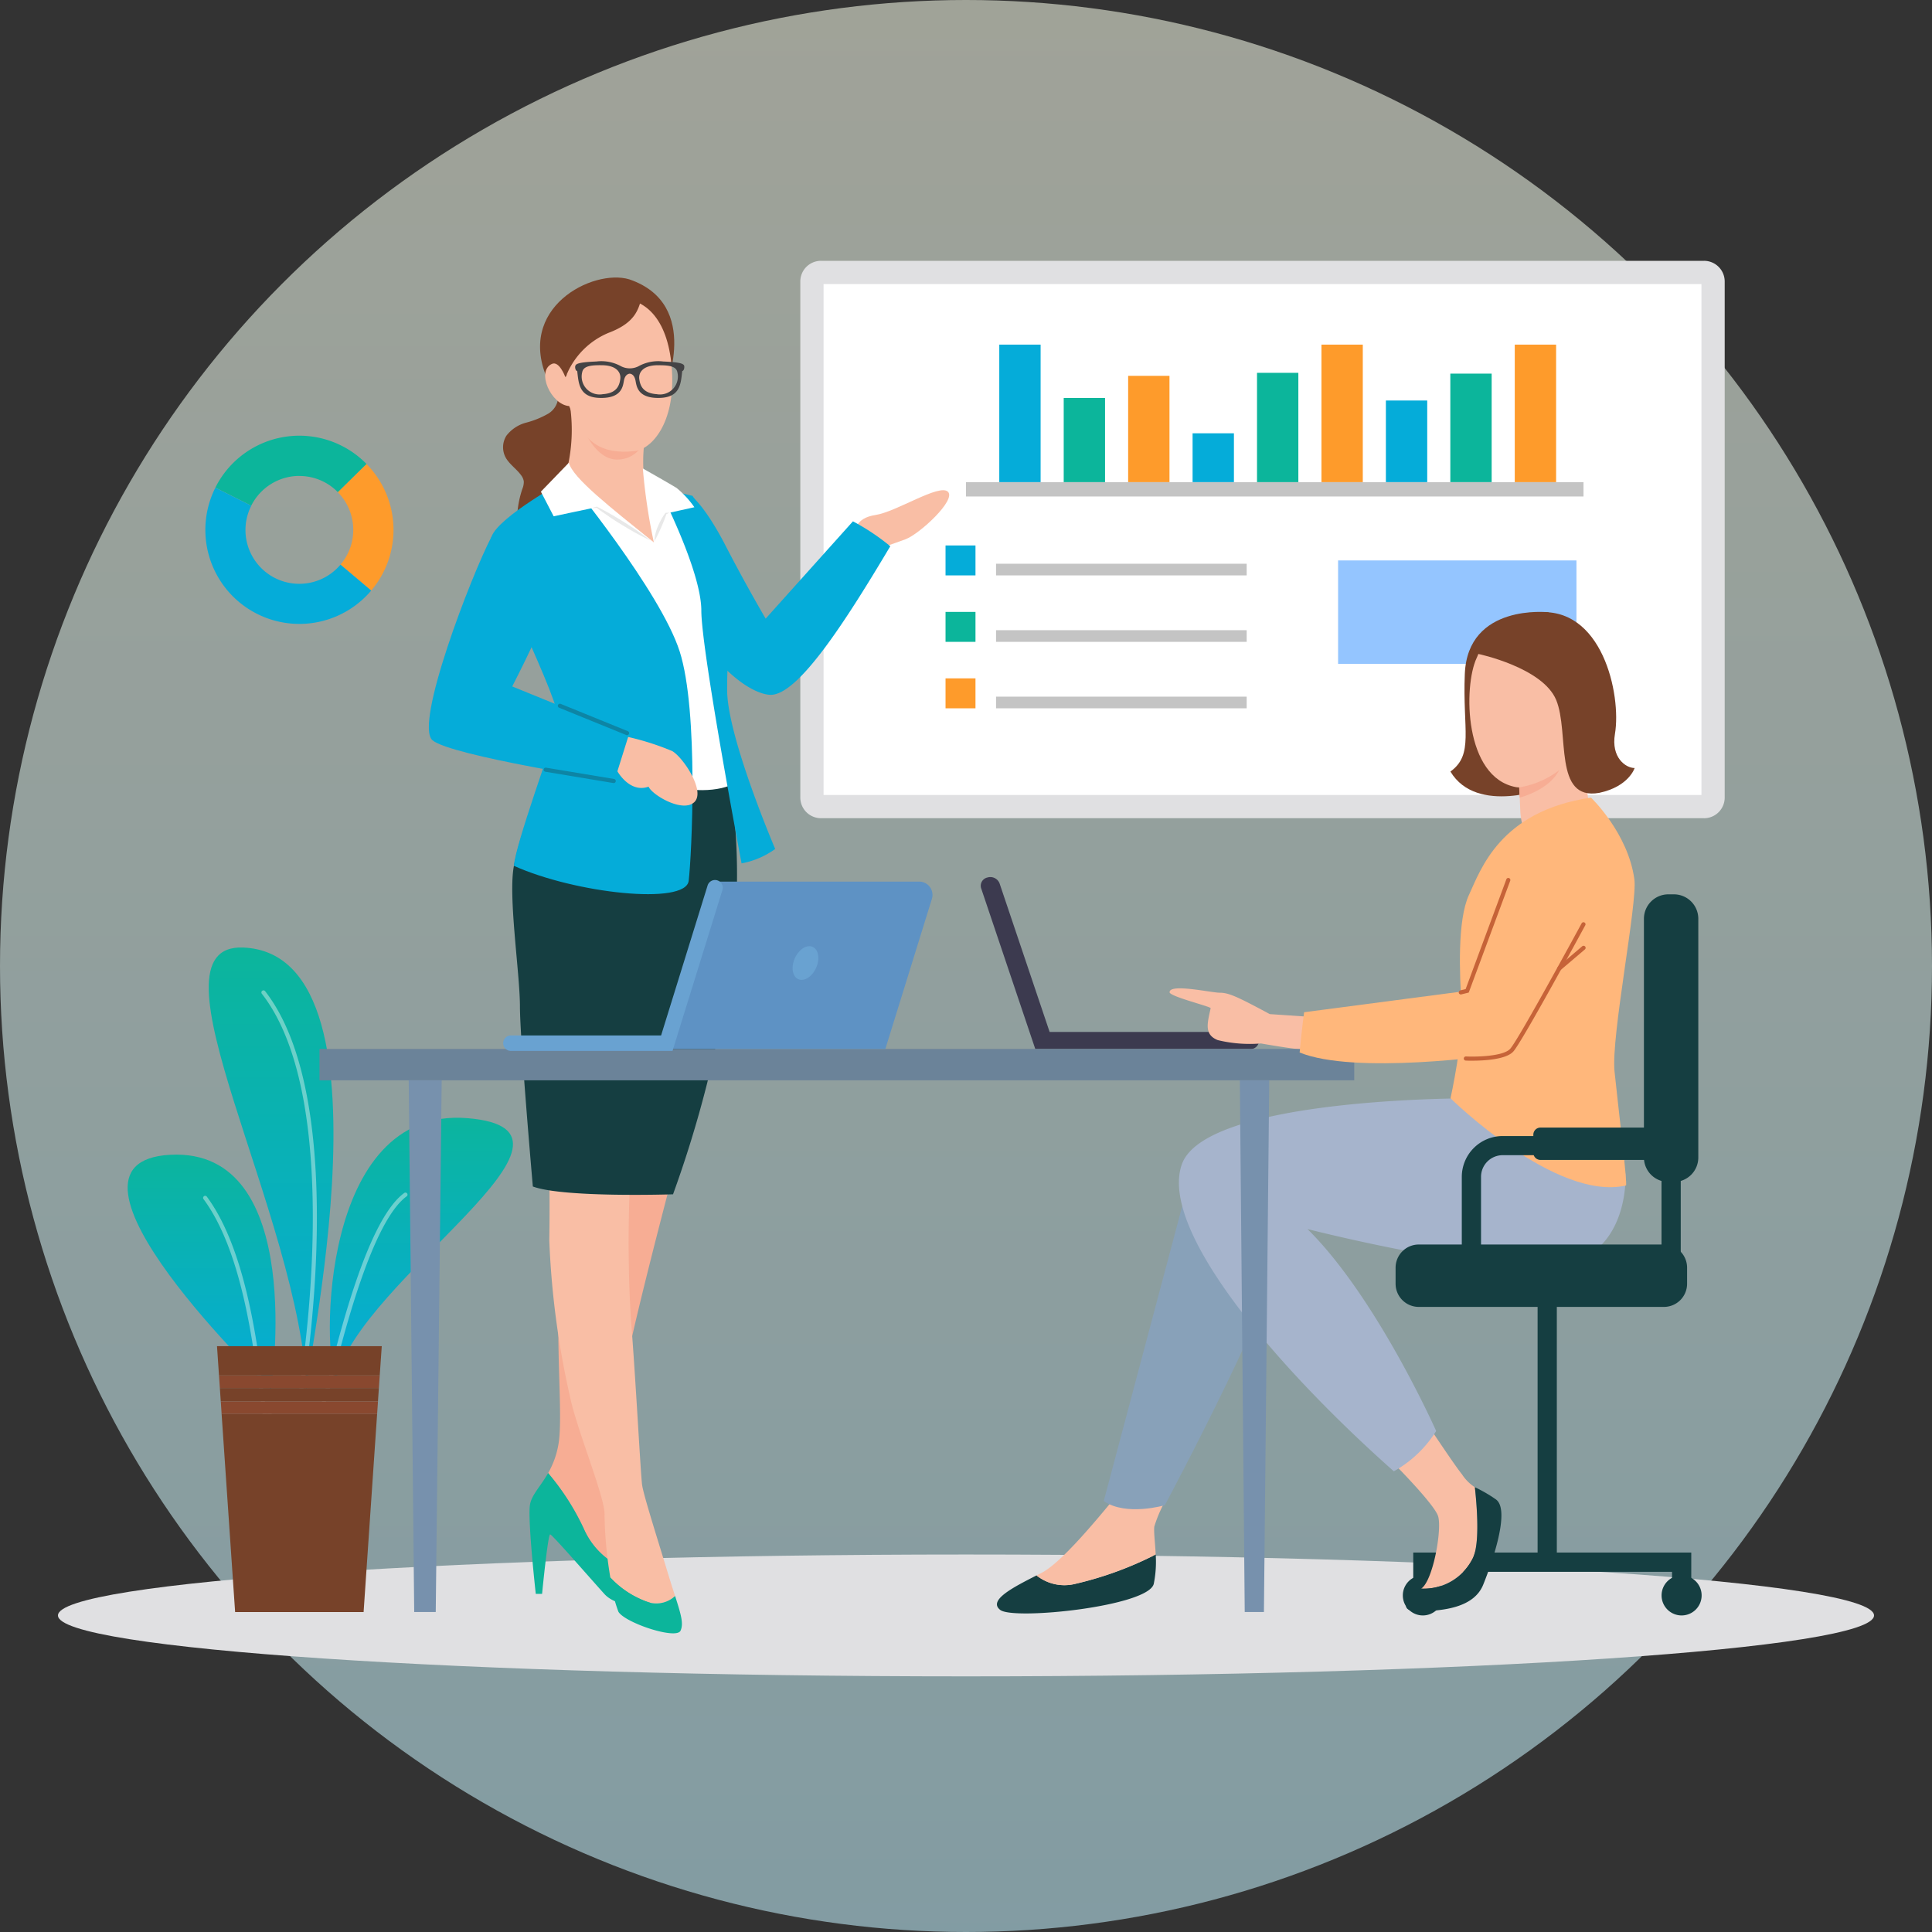<svg xmlns="http://www.w3.org/2000/svg" xmlns:xlink="http://www.w3.org/1999/xlink" width="200" height="200" viewBox="0 0 200 200">
  <rect x="0" y="0" width="200" height="200" fill="#333333" stroke="none"/>
  <defs>
    <linearGradient id="linear-gradient" x1="0.5" x2="0.5" y2="1" gradientUnits="objectBoundingBox">
      <stop offset="0" stop-color="#fafeeb"/>
      <stop offset="1" stop-color="#c3f2fe"/>
    </linearGradient>
    <linearGradient id="linear-gradient-2" x1="0.5" x2="0.5" y2="1" gradientUnits="objectBoundingBox">
      <stop offset="0" stop-color="#0cb59b"/>
      <stop offset="1" stop-color="#05acd9"/>
    </linearGradient>
  </defs>
  <g id="グループ_3860" data-name="グループ 3860" transform="translate(-991 -2416)">
    <circle id="楕円形_144" data-name="楕円形 144" cx="100" cy="100" r="100" transform="translate(991 2416)" opacity="0.55" fill="url(#linear-gradient)"/>
    <g id="グループ_3602" data-name="グループ 3602" transform="translate(997 2443)">
      <path id="パス_18330" data-name="パス 18330" d="M0,162.843c0-3.483,42.085-6.306,94-6.306s94,2.823,94,6.306-42.085,6.306-94,6.306-94-2.823-94-6.306" transform="translate(0 -22.613)" fill="#e0e0e2"/>
      <path id="パス_18331" data-name="パス 18331" d="M183.376,57.7H91.964a2.14,2.14,0,0,1-2.14-2.14V2.14A2.139,2.139,0,0,1,91.964,0h91.412a2.139,2.139,0,0,1,2.14,2.14V55.563a2.14,2.14,0,0,1-2.14,2.14" transform="translate(-12.976 0)" fill="#e0e0e2"/>
      <rect id="長方形_3933" data-name="長方形 3933" width="90.878" height="52.889" transform="translate(79.256 2.407)" fill="#fff"/>
      <rect id="長方形_3934" data-name="長方形 3934" width="24.676" height="10.711" transform="translate(132.518 31.016)" fill="#94c5ff"/>
      <path id="パス_18332" data-name="パス 18332" d="M33.555,130.774c-1.486-2.563-1.741-28.275,13.569-27.045s-11.237,16.627-13.569,27.045" transform="translate(-4.752 -14.978)" fill="url(#linear-gradient-2)"/>
      <path id="パス_18333" data-name="パス 18333" d="M23.278,132.465s3.8-25.043-10.425-24.3,10.425,24.3,10.425,24.3" transform="translate(-1.218 -15.623)" fill="url(#linear-gradient-2)"/>
      <path id="パス_18334" data-name="パス 18334" d="M28.417,129.23c-1.5,3.049,10.586-45.451-6.608-46.139-10.663-.427,5.917,27.586,6.608,46.139" transform="translate(-2.635 -12.002)" fill="url(#linear-gradient-2)"/>
      <path id="パス_18335" data-name="パス 18335" d="M24.182,136.46h-.015c-.359-.017-.448-.495-.835-3.459-.652-5-1.866-14.3-5.716-19.513a.214.214,0,1,1,.344-.253c3.917,5.3,5.139,14.674,5.8,19.711.155,1.188.3,2.325.429,2.848.023-.08.05-.181.08-.312a.214.214,0,1,1,.417.1c-.133.584-.248.883-.5.883" transform="translate(-2.539 -16.345)" fill="#e6f4f1" opacity="0.45"/>
      <path id="パス_18336" data-name="パス 18336" d="M32.18,134.5a.592.592,0,0,1-.075-.007c-.222-.03-.216-.281-.213-.447a.215.215,0,0,1,.2-.209c.127-.426.333-1.231.561-2.124,1.352-5.285,4.164-16.279,7.8-18.928a.214.214,0,1,1,.252.346c-3.511,2.558-6.4,13.861-7.637,18.689-.621,2.429-.69,2.68-.887,2.68" transform="translate(-4.607 -16.287)" fill="#e6f4f1" opacity="0.45"/>
      <path id="パス_18337" data-name="パス 18337" d="M28.759,129.672l-.036,0a.215.215,0,0,1-.175-.247c.05-.293,4.926-29.5-3.885-40.8A.214.214,0,1,1,25,88.355c8.928,11.456,4.02,40.844,3.97,41.139a.214.214,0,0,1-.21.178" transform="translate(-3.556 -12.752)" fill="#e6f4f1" opacity="0.45"/>
      <path id="パス_18338" data-name="パス 18338" d="M96.495,32.02s-.065-1.382,2.08-1.7,6.595-3.26,7.49-2.409-2.947,4.393-4.391,4.925-3.236,1.134-3.236,1.134Z" transform="translate(-13.939 -4.01)" fill="#f9bea5"/>
      <path id="パス_18339" data-name="パス 18339" d="M76.375,28.515s1.382,1.031,3.505,5.148S84,41.16,84,41.16l9.035-10.073A23.3,23.3,0,0,1,96.9,33.665c-4.593,7.714-9.5,15.383-12.381,15.383-1.213,0-5.317-1.374-10.18-10.463-.13-6.912,2.038-10.069,2.038-10.069" transform="translate(-10.738 -4.119)" fill="#05acd9"/>
      <path id="パス_18340" data-name="パス 18340" d="M59.553,16.038a2.126,2.126,0,0,1-1.02,2.1,9.275,9.275,0,0,1-2.295.934,3.78,3.78,0,0,0-2.034,1.347,2.241,2.241,0,0,0-.124,2.171c.377.759,1.152,1.236,1.646,1.925a1.362,1.362,0,0,1,.278.641,1.913,1.913,0,0,1-.157.789,10.413,10.413,0,0,0-.542,3.42,3.069,3.069,0,0,0,.566,2,3.2,3.2,0,0,0,1.889.89,6.176,6.176,0,0,0,1.377.139A4.961,4.961,0,0,0,62.9,30.154a9.736,9.736,0,0,0,1.477-4.246,23.16,23.16,0,0,0,.169-4.3,8.057,8.057,0,0,0-.293-2.028,4.787,4.787,0,0,0-4.179-3.268" transform="translate(-7.78 -2.317)" fill="#774229"/>
      <path id="パス_18341" data-name="パス 18341" d="M63.041,147.452a25.438,25.438,0,0,0-3.728-5.836A9.042,9.042,0,0,0,60.4,138.5c.577-3.637-.868-15.015.81-19.491s2.729-7.392,2.729-7.392l7.9.49s-3.655,13.85-4.578,18.885a105.471,105.471,0,0,0-1.716,12.28c0,1.321,2,5.924,3.493,8.733a7.873,7.873,0,0,1-6-4.552" transform="translate(-8.568 -16.124)" fill="#f7ad94"/>
      <path id="パス_18342" data-name="パス 18342" d="M57.1,150c.149-1.041,1.079-1.9,1.884-3.318a25.441,25.441,0,0,1,3.728,5.836,7.872,7.872,0,0,0,6,4.553,12.046,12.046,0,0,0,1.309,2.115c1.072,1.119-3.5,1.912-5.223,0s-5.363-6.109-5.6-6.155-.839,6.155-.839,6.155h-.653s-.84-7.554-.607-9.186" transform="translate(-8.243 -21.189)" fill="#0cb59b"/>
      <path id="パス_18343" data-name="パス 18343" d="M59.456,110.99l8.316,1.259a134.908,134.908,0,0,0,.139,13.523c.466,5.6.995,15.9,1.151,16.989s1.616,5.659,2.7,9.233c.268.88.507,1.622.71,2.256a2.845,2.845,0,0,1-2.7.666,9.614,9.614,0,0,1-4-2.574,42.244,42.244,0,0,1-.6-6.411c.124-1.555-2.3-7.461-3.357-11.378a88.38,88.38,0,0,1-2.363-17.1c.062-4.042,0-6.466,0-6.466" transform="translate(-8.589 -16.033)" fill="#f9bea5"/>
      <path id="パス_18344" data-name="パス 18344" d="M73.543,161.232c.62,1.94.892,2.862.565,3.588-.435.964-5.751-.809-6.435-1.958a14.511,14.511,0,0,1-.832-3.538,9.616,9.616,0,0,0,4,2.574,2.845,2.845,0,0,0,2.7-.666" transform="translate(-9.656 -23.015)" fill="#0cb59b"/>
      <path id="パス_18345" data-name="パス 18345" d="M59.243,61.573a27.778,27.778,0,0,0-4.1,9.948c-.622,3.108.621,11.129.621,14.549S57.1,104.721,57.1,104.721c3.2,1.182,14.512.808,14.512.808A119.713,119.713,0,0,0,77.4,82.9a65.562,65.562,0,0,0,0-20.891Z" transform="translate(-7.94 -8.895)" fill="#153e41"/>
      <path id="パス_18346" data-name="パス 18346" d="M61.7,17.652a17.438,17.438,0,0,1-.263,6.068c-.529,1.477-1.475,1.613-1.475,1.613l.285,8.466,11.25-.532-.7-4.735L69.388,25.34a16.147,16.147,0,0,1,.051-4.63L62.323,16.9Z" transform="translate(-8.662 -2.442)" fill="#f9bea5"/>
      <path id="パス_18347" data-name="パス 18347" d="M79.255,58.2c-1.368,1.057-5.409,1.119-7.181,0S63.09,29.216,63.09,29.216h1.43l6.28,4.149.746-3.823,1.585-.326,3.388,9.4Z" transform="translate(-9.114 -4.22)" fill="#fff"/>
      <path id="パス_18348" data-name="パス 18348" d="M71.186,13.82S75.162,4.8,67.573,2.21c-3.765-1.142-11.858,2.96-8.4,10.505,7.135,6.482,12.008,1.1,12.008,1.1" transform="translate(-8.427 -0.292)" fill="#774229"/>
      <path id="パス_18349" data-name="パス 18349" d="M69.8,22.061l-5.726-.767s1.208,2.428,3.136,2.354A2.94,2.94,0,0,0,69.8,22.061" transform="translate(-9.256 -3.076)" fill="#f7ad94"/>
      <path id="パス_18350" data-name="パス 18350" d="M66.905,4.5c2.5.12,4.865,2.189,5.177,7.535s-2.106,8.055-3.884,8.244c-3.358.357-5.318-.832-6.76-4.664-1.871-.127-3.444-3.6-1.792-4.364.753-.35,1.367,1.3,1.367,1.3l.045.067c.338-.366.268-2.008.361-2.568s1.066-1.174.649-2.136S60.8,6.205,62.5,5.133c3.326-2.1,4.4-.631,4.4-.631" transform="translate(-8.516 -0.579)" fill="#f9bea5"/>
      <path id="パス_18351" data-name="パス 18351" d="M69.193,3.789c-.408,1.469-.533,2.984-3.583,4.127a8.062,8.062,0,0,0-4.26,4.209s-1.935-3.067-1.4-4.559,3.84-3.918,4.776-4.36,4.468.583,4.468.583" transform="translate(-8.647 -0.447)" fill="#774229"/>
      <path id="パス_18352" data-name="パス 18352" d="M62.583,12.669c-.027.285.088.491.21.5.156,1.3.175,2.784,2.486,2.784,2.135,0,2.242-1.214,2.35-1.789s.4-.7.6-.724c.2.02.488.149.6.724s.216,1.789,2.351,1.789c2.311,0,2.33-1.479,2.486-2.784.121-.013.236-.219.21-.5s-.5-.416-2.182-.49a4.219,4.219,0,0,0-2.587.51,2,2,0,0,1-1.745,0,4.219,4.219,0,0,0-2.587-.51c-1.682.074-2.155.206-2.182.49m8.528-.1c1.081-.009,1.9.071,2.034.7a1.855,1.855,0,0,1-2.135,2.293c-1.385-.1-1.7-.833-1.8-1.543-.1-.691.372-1.441,1.9-1.454m-7.805.7c.135-.633.952-.714,2.034-.7,1.526.013,2,.762,1.9,1.454-.1.71-.411,1.447-1.8,1.543a1.855,1.855,0,0,1-2.135-2.293" transform="translate(-9.04 -1.758)" fill="#444345"/>
      <path id="パス_18353" data-name="パス 18353" d="M72.683,27.49S77.1,36.008,77.1,40.173s4.166,26.175,4.166,26.175a8.656,8.656,0,0,0,3.481-1.492S79.771,53.23,79.771,48.381s.684-9.762.435-12.062S76.19,28.3,76.19,28.3Z" transform="translate(-10.499 -3.971)" fill="#05acd9"/>
      <path id="パス_18354" data-name="パス 18354" d="M60.363,26.363s-7.212,3.917-7.927,6.031,7.492,17.315,6.932,19.243-4.476,12.683-4.6,14.8c6.341,2.86,17.782,4.1,18.092,1.555s1.057-17.534-.933-23.751S60.363,26.363,60.363,26.363" transform="translate(-7.568 -3.808)" fill="#05acd9"/>
      <path id="パス_18355" data-name="パス 18355" d="M61.335,24.425l-2.9,3,1.321,2.549s4.368-.933,4.461-.933,5.434,3.442,5.907,3.637c-4.539-3.668-8.389-6.663-8.792-8.248" transform="translate(-8.442 -3.528)" fill="#fff"/>
      <path id="パス_18356" data-name="パス 18356" d="M70.769,25.128a60.345,60.345,0,0,0,1.14,7.648,12.14,12.14,0,0,0,1.244-2.985l2.953-.653a9.971,9.971,0,0,0-1.834-1.989c-.746-.466-3.5-2.021-3.5-2.021" transform="translate(-10.223 -3.63)" fill="#fff"/>
      <path id="パス_18357" data-name="パス 18357" d="M73.722,30.483c-.13-.007-.257,0-.385.007h-.024l-.027.039a6.864,6.864,0,0,0-.759,1.38,4.229,4.229,0,0,0-.364,1.54,19.336,19.336,0,0,0,1.258-2.85l-.051.04c.117-.051.236-.1.352-.157" transform="translate(-10.424 -4.403)" fill="#e8e8e8"/>
      <path id="パス_18358" data-name="パス 18358" d="M64.587,29.907c.179-.01.355-.028.532-.047l-.039-.007c.435.334.888.635,1.336.946s.912.6,1.377.879a30.251,30.251,0,0,0,2.871,1.571,30.2,30.2,0,0,0-2.684-1.873q-.692-.435-1.4-.843c-.477-.264-.95-.536-1.442-.776l-.024-.012-.015,0c-.172.049-.342.1-.512.157" transform="translate(-9.33 -4.297)" fill="#e8e8e8"/>
      <path id="パス_18359" data-name="パス 18359" d="M139.465,92.361H117.3l-5.611-16.654a.876.876,0,0,1,.669-1.1,1.023,1.023,0,0,1,1.241.6l5.185,15.39h20.684a.893.893,0,1,1,0,1.774" transform="translate(-16.128 -10.771)" fill="#3c3a4f"/>
      <path id="パス_18360" data-name="パス 18360" d="M179.035,119.014V152.3h1.99V119.014" transform="translate(-25.863 -17.192)" fill="#153e41"/>
      <path id="パス_18361" data-name="パス 18361" d="M165.978,160.736v-2.444h24.8v1.532h1.99V156.3H163.988v4.434Z" transform="translate(-23.689 -22.579)" fill="#153e41"/>
      <path id="パス_18362" data-name="パス 18362" d="M162.727,161.134a2.073,2.073,0,1,1,2.073,2.073,2.073,2.073,0,0,1-2.073-2.073" transform="translate(-23.507 -22.977)" fill="#153e41"/>
      <path id="パス_18363" data-name="パス 18363" d="M194.036,161.134a2.073,2.073,0,1,1,2.073,2.073,2.073,2.073,0,0,1-2.073-2.073" transform="translate(-28.03 -22.977)" fill="#153e41"/>
      <path id="パス_18364" data-name="パス 18364" d="M149.3,90.995l-4.425-.3c-3.385-1.822-4.252-2.212-5.163-2.212s-5.208-.986-5.206-.051c0,.443,4.295,1.483,4.251,1.656-.346,1.562-.694,2.733.737,3.3a14.045,14.045,0,0,0,4.469.347c3.47.607,4.815.694,4.815.694Z" transform="translate(-19.43 -12.716)" fill="#f9bea5"/>
      <path id="パス_18365" data-name="パス 18365" d="M117.713,158.7c-2.395,1.223-5.064,2.573-3.752,3.575,1.407,1.075,15.366-.37,15.89-2.712a11.464,11.464,0,0,0,.2-3.032,36.3,36.3,0,0,1-8.318,3.037,4.633,4.633,0,0,1-4.017-.868" transform="translate(-16.412 -22.613)" fill="#153e41"/>
      <path id="パス_18366" data-name="パス 18366" d="M132.261,148.937l-4.829-.542c-1.1,1.229-6,7.577-8.506,8.867-.17.089-.345.178-.52.268a4.633,4.633,0,0,0,4.017.867,36.38,36.38,0,0,0,8.319-3.036c-.057-1.228-.21-2.293-.143-2.9a13.963,13.963,0,0,1,1.662-3.524" transform="translate(-17.105 -21.437)" fill="#f9bea5"/>
      <path id="パス_18367" data-name="パス 18367" d="M169.839,154.651c.717-1.454.447-5.172.209-7.345a4.5,4.5,0,0,1-1.335-1.336c-.781-.954-3.53-5.115-3.53-5.115l-3.414,4.107s3.991,4.02,4.454,5.292-.492,6.739-1.735,7.549h0a5.671,5.671,0,0,0,5.351-3.153" transform="translate(-23.368 -20.347)" fill="#f9bea5"/>
      <path id="パス_18368" data-name="パス 18368" d="M172.434,149.665a14.607,14.607,0,0,0-2.192-1.271c.238,2.174.508,5.891-.209,7.345a5.673,5.673,0,0,1-5.351,3.154c-1.243.81-2.66,2.372-.259,2.342s5.7-.318,6.681-2.748,2.805-7.722,1.33-8.821" transform="translate(-23.564 -21.437)" fill="#153e41"/>
      <path id="パス_18369" data-name="パス 18369" d="M136.118,107.987l-9.579,36c2.33,1.611,6.325.428,6.325.428s12.914-24.137,12.3-28.017-9.049-8.408-9.049-8.408" transform="translate(-18.279 -15.599)" fill="#88a1b9"/>
      <path id="パス_18370" data-name="パス 18370" d="M181.866,109.125s.481,8.348-6.721,9.476-26.2-3.731-26.2-3.731c7.2,7.115,13.319,20.906,13.319,20.906a12.122,12.122,0,0,1-4.382,4.17c-11.367-10.065-24.382-24.729-21.952-31.758s30.2-6.855,30.2-6.855Z" transform="translate(-19.593 -14.638)" fill="#a6b4cc"/>
      <path id="パス_18371" data-name="パス 18371" d="M178.648,60.649s-7.411,2.929-10.162-1.641c2.446-1.772,1.252-4.305,1.489-10.1.3-7.343,8.674-6.388,8.674-6.388Z" transform="translate(-24.339 -6.137)" fill="#774229"/>
      <path id="パス_18372" data-name="パス 18372" d="M176.694,60.352l.212,4.971c.022.518.2,2,.7,2.212,1.229.52,3.745.293,5.567-.4a1.568,1.568,0,0,0,1.016-1.756c-.575-2.844-1.11-7.611-1.11-7.611Z" transform="translate(-25.524 -8.344)" fill="#f9bea5"/>
      <path id="パス_18373" data-name="パス 18373" d="M171.536,47.56c-1.39,2.947-1.313,12.412,4.1,13.383,1.773.265,6.342-1.8,6.806-6.035.373-3.412.561-10.29-5.533-10.234-4.982-.007-4.722,1.507-5.372,2.886" transform="translate(-24.67 -6.453)" fill="#f9bea5"/>
      <path id="パス_18374" data-name="パス 18374" d="M171.854,46.836s6.675,1.4,8.063,4.774-.327,10.462,4.456,9.605c3.071-.649,3.662-2.569,3.662-2.569-.915,0-2.455-1.071-2.037-3.54.678-4.018-1.3-13.378-8.238-12.551s-5.9,4.281-5.9,4.281" transform="translate(-24.818 -6.14)" fill="#774229"/>
      <path id="パス_18375" data-name="パス 18375" d="M176.8,63.416a9.33,9.33,0,0,0,4.143-1.778c-1.078,2.1-4.086,2.834-4.086,2.834Z" transform="translate(-25.541 -8.904)" fill="#f7ad94"/>
      <rect id="長方形_3935" data-name="長方形 3935" width="107.113" height="3.243" transform="translate(27.077 81.59)" fill="#6b8399"/>
      <path id="パス_18376" data-name="パス 18376" d="M45.239,154.2H43.01l-.57-55.049h3.415Z" transform="translate(-6.131 -14.324)" fill="#7791ad"/>
      <path id="パス_18377" data-name="パス 18377" d="M145.5,154.2h-1.987l-.507-55.049h3.044Z" transform="translate(-20.659 -14.324)" fill="#7791ad"/>
      <path id="パス_18378" data-name="パス 18378" d="M183.04,64.95s3.835,3.66,4.489,8.452c.337,2.475-2.43,16.255-2.053,19.9s1.359,11.685,1.186,11.8c-7.289,1.677-18.164-9.024-18.164-9.024s1.389-6.305,1.157-9.544-.463-8.909.752-11.512,3.2-8.683,12.634-10.071" transform="translate(-24.34 -9.382)" fill="#ffb77b"/>
      <path id="パス_18379" data-name="パス 18379" d="M150.7,87.625l16.883-2.218s4.476-13.69,7.8-16.12,7.88-1.44,5.45,5.965-7.746,16.32-9.135,16.609-15.845,2.243-21.457-.071c.232-2.487.463-4.165.463-4.165" transform="translate(-21.703 -9.838)" fill="#ffb77b"/>
      <path id="パス_18380" data-name="パス 18380" d="M169.709,86.731a.214.214,0,0,1-.051-.422l.55-.135,4.22-11.379a.214.214,0,0,1,.4.149l-4.3,11.591-.77.19a.21.21,0,0,1-.051.006" transform="translate(-24.485 -10.785)" fill="#c66338"/>
      <path id="パス_18381" data-name="パス 18381" d="M170.978,94.363c-.37,0-.619-.011-.658-.013a.214.214,0,1,1,.02-.427c1.033.048,3.865,0,4.575-.8.907-1.023,7.331-12.881,7.4-13a.214.214,0,0,1,.376.2c-.266.49-6.513,12.022-7.453,13.081-.75.847-3.1.956-4.256.956" transform="translate(-24.574 -11.558)" fill="#c66338"/>
      <path id="パス_18382" data-name="パス 18382" d="M181.611,85.454a.214.214,0,0,1-.139-.376l2.518-2.144a.214.214,0,1,1,.277.326L181.75,85.4a.213.213,0,0,1-.139.051" transform="translate(-26.204 -11.973)" fill="#c66338"/>
      <path id="パス_18383" data-name="パス 18383" d="M189.627,125.483H164.251a2.4,2.4,0,0,1-2.4-2.4v-1.659a2.4,2.4,0,0,1,2.4-2.4h25.376a2.4,2.4,0,0,1,2.4,2.4v1.659a2.4,2.4,0,0,1-2.4,2.4" transform="translate(-23.38 -17.192)" fill="#153e41"/>
      <path id="パス_18384" data-name="パス 18384" d="M195,106.426h-.581A2.53,2.53,0,0,1,191.9,103.9V79.184a2.53,2.53,0,0,1,2.529-2.53H195a2.529,2.529,0,0,1,2.529,2.53V103.9A2.529,2.529,0,0,1,195,106.426" transform="translate(-27.721 -11.073)" fill="#153e41"/>
      <path id="パス_18385" data-name="パス 18385" d="M191.1,108.225H179.257a.739.739,0,0,1-.739-.739v-1.87a.739.739,0,0,1,.739-.739H191.1a.739.739,0,0,1,.739.739v1.87a.739.739,0,0,1-.739.739" transform="translate(-25.788 -15.15)" fill="#153e41"/>
      <path id="パス_18386" data-name="パス 18386" d="M196.018,119.4V108.674h-1.99V119.4" transform="translate(-28.029 -15.699)" fill="#153e41"/>
      <path id="パス_18387" data-name="パス 18387" d="M178.1,105.9h-4.008a4.23,4.23,0,0,0-4.23,4.23V120.1h1.991v-9.979a2.243,2.243,0,0,1,2.239-2.24H178.1Z" transform="translate(-24.537 -15.297)" fill="#153e41"/>
      <path id="パス_18388" data-name="パス 18388" d="M51.351,33.413c-2.106,4.046-8.023,19.43-6.093,21.05S64.166,58.7,64.166,58.7l1.521-4.858-12.18-4.954c1.84-3.58,3.41-7.068,3.41-7.068" transform="translate(-6.483 -4.827)" fill="#05acd9"/>
      <path id="パス_18389" data-name="パス 18389" d="M67.651,56.85a.208.208,0,0,1-.08-.016l-6.953-2.827a.214.214,0,1,1,.162-.4l6.952,2.828a.214.214,0,0,1-.08.412" transform="translate(-8.737 -7.742)" fill="#0d85a5"/>
      <path id="パス_18390" data-name="パス 18390" d="M66.02,62.919l-.036,0-7.037-1.169a.215.215,0,0,1-.176-.246.211.211,0,0,1,.246-.175l7.038,1.168a.214.214,0,0,1-.035.425" transform="translate(-8.489 -8.858)" fill="#0d85a5"/>
      <path id="パス_18391" data-name="パス 18391" d="M96.261,92.44H73.45l5.375-17.327H99.76a1.382,1.382,0,0,1,1.32,1.791Z" transform="translate(-10.611 -10.851)" fill="#5e92c4"/>
      <path id="パス_18392" data-name="パス 18392" d="M71.4,92.611H54.673a.8.8,0,1,1,0-1.6H70.218l4.815-15.526a.8.8,0,1,1,1.533.476Z" transform="translate(-7.782 -10.822)" fill="#69a2d1"/>
      <path id="パス_18393" data-name="パス 18393" d="M88.953,84.672c.222-.962.97-1.743,1.672-1.743s1.091.78.869,1.743-.97,1.743-1.672,1.743-1.091-.78-.869-1.743" transform="translate(-12.841 -11.98)" fill="#69a2d1"/>
      <path id="パス_18394" data-name="パス 18394" d="M36.3,131.328H19.244l.206,3.029H36.09Z" transform="translate(-2.78 -18.971)" fill="#774229"/>
      <path id="パス_18395" data-name="パス 18395" d="M19.588,136.392l.093,1.371H35.957l.093-1.371Z" transform="translate(-2.829 -19.703)" fill="#774229"/>
      <path id="パス_18396" data-name="パス 18396" d="M21.2,160.035H34.5l1.4-20.517H19.8Z" transform="translate(-2.86 -20.155)" fill="#774229"/>
      <path id="パス_18397" data-name="パス 18397" d="M36.125,134.868H19.484l.089,1.3H36.036Z" transform="translate(-2.814 -19.482)" fill="#89482f"/>
      <path id="パス_18398" data-name="パス 18398" d="M19.786,139.3h16.1l.089-1.3H19.7Z" transform="translate(-2.845 -19.934)" fill="#89482f"/>
      <path id="パス_18399" data-name="パス 18399" d="M36.83,24.584,33.86,27.5a5.56,5.56,0,0,1,.281,7.5l3.18,2.684a9.712,9.712,0,0,0-.491-13.1" transform="translate(-4.891 -3.551)" fill="#fe9b2b"/>
      <path id="パス_18400" data-name="パス 18400" d="M27.741,25.33A5.561,5.561,0,0,1,31.72,27l2.97-2.915a9.721,9.721,0,0,0-15.644,2.446l3.716,1.869a5.581,5.581,0,0,1,4.979-3.076" transform="translate(-2.751 -3.057)" fill="#0cb59b"/>
      <path id="パス_18401" data-name="パス 18401" d="M27.564,37.4a5.569,5.569,0,0,1-4.979-8.083l-3.716-1.869A9.733,9.733,0,0,0,35,38.1l-3.18-2.684a5.568,5.568,0,0,1-4.26,1.984" transform="translate(-2.574 -3.964)" fill="#05acd9"/>
      <path id="パス_18402" data-name="パス 18402" d="M68.805,57.614a27.67,27.67,0,0,1,4.554,1.456c1.127.638,3.492,4.168,2.291,5.294s-4.356-.736-4.732-1.607c-1.952.706-3.226-1.592-3.226-1.592Z" transform="translate(-9.779 -8.323)" fill="#f9bea5"/>
      <rect id="長方形_3936" data-name="長方形 3936" width="63.924" height="1.486" transform="translate(94 22.91)" fill="#c4c4c4"/>
      <rect id="長方形_3937" data-name="長方形 3937" width="4.279" height="14.235" transform="translate(97.445 8.675)" fill="#05acd9"/>
      <rect id="長方形_3938" data-name="長方形 3938" width="4.279" height="8.711" transform="translate(104.115 14.199)" fill="#0cb59b"/>
      <rect id="長方形_3939" data-name="長方形 3939" width="4.279" height="11.003" transform="translate(110.786 11.907)" fill="#fe9b2b"/>
      <rect id="長方形_3940" data-name="長方形 3940" width="4.279" height="5.055" transform="translate(117.456 17.854)" fill="#05acd9"/>
      <rect id="長方形_3941" data-name="長方形 3941" width="4.279" height="11.315" transform="translate(124.126 11.595)" fill="#0cb59b"/>
      <rect id="長方形_3942" data-name="長方形 3942" width="4.279" height="14.235" transform="translate(130.797 8.675)" fill="#fe9b2b"/>
      <rect id="長方形_3943" data-name="長方形 3943" width="4.279" height="8.448" transform="translate(137.467 14.461)" fill="#05acd9"/>
      <rect id="長方形_3944" data-name="長方形 3944" width="4.279" height="11.232" transform="translate(144.137 11.677)" fill="#0cb59b"/>
      <rect id="長方形_3945" data-name="長方形 3945" width="4.279" height="14.235" transform="translate(150.808 8.675)" fill="#fe9b2b"/>
      <rect id="長方形_3946" data-name="長方形 3946" width="3.1" height="3.1" transform="translate(91.882 29.465)" fill="#05acd9"/>
      <rect id="長方形_3947" data-name="長方形 3947" width="25.946" height="1.207" transform="translate(97.11 31.358)" fill="#c4c4c4"/>
      <rect id="長方形_3948" data-name="長方形 3948" width="3.1" height="3.1" transform="translate(91.882 36.344)" fill="#0cb59b"/>
      <rect id="長方形_3949" data-name="長方形 3949" width="25.946" height="1.207" transform="translate(97.11 38.238)" fill="#c4c4c4"/>
      <rect id="長方形_3950" data-name="長方形 3950" width="3.1" height="3.1" transform="translate(91.882 43.224)" fill="#fe9b2b"/>
      <rect id="長方形_3951" data-name="長方形 3951" width="25.946" height="1.207" transform="translate(97.11 45.117)" fill="#c4c4c4"/>
    </g>
  </g>
</svg>
